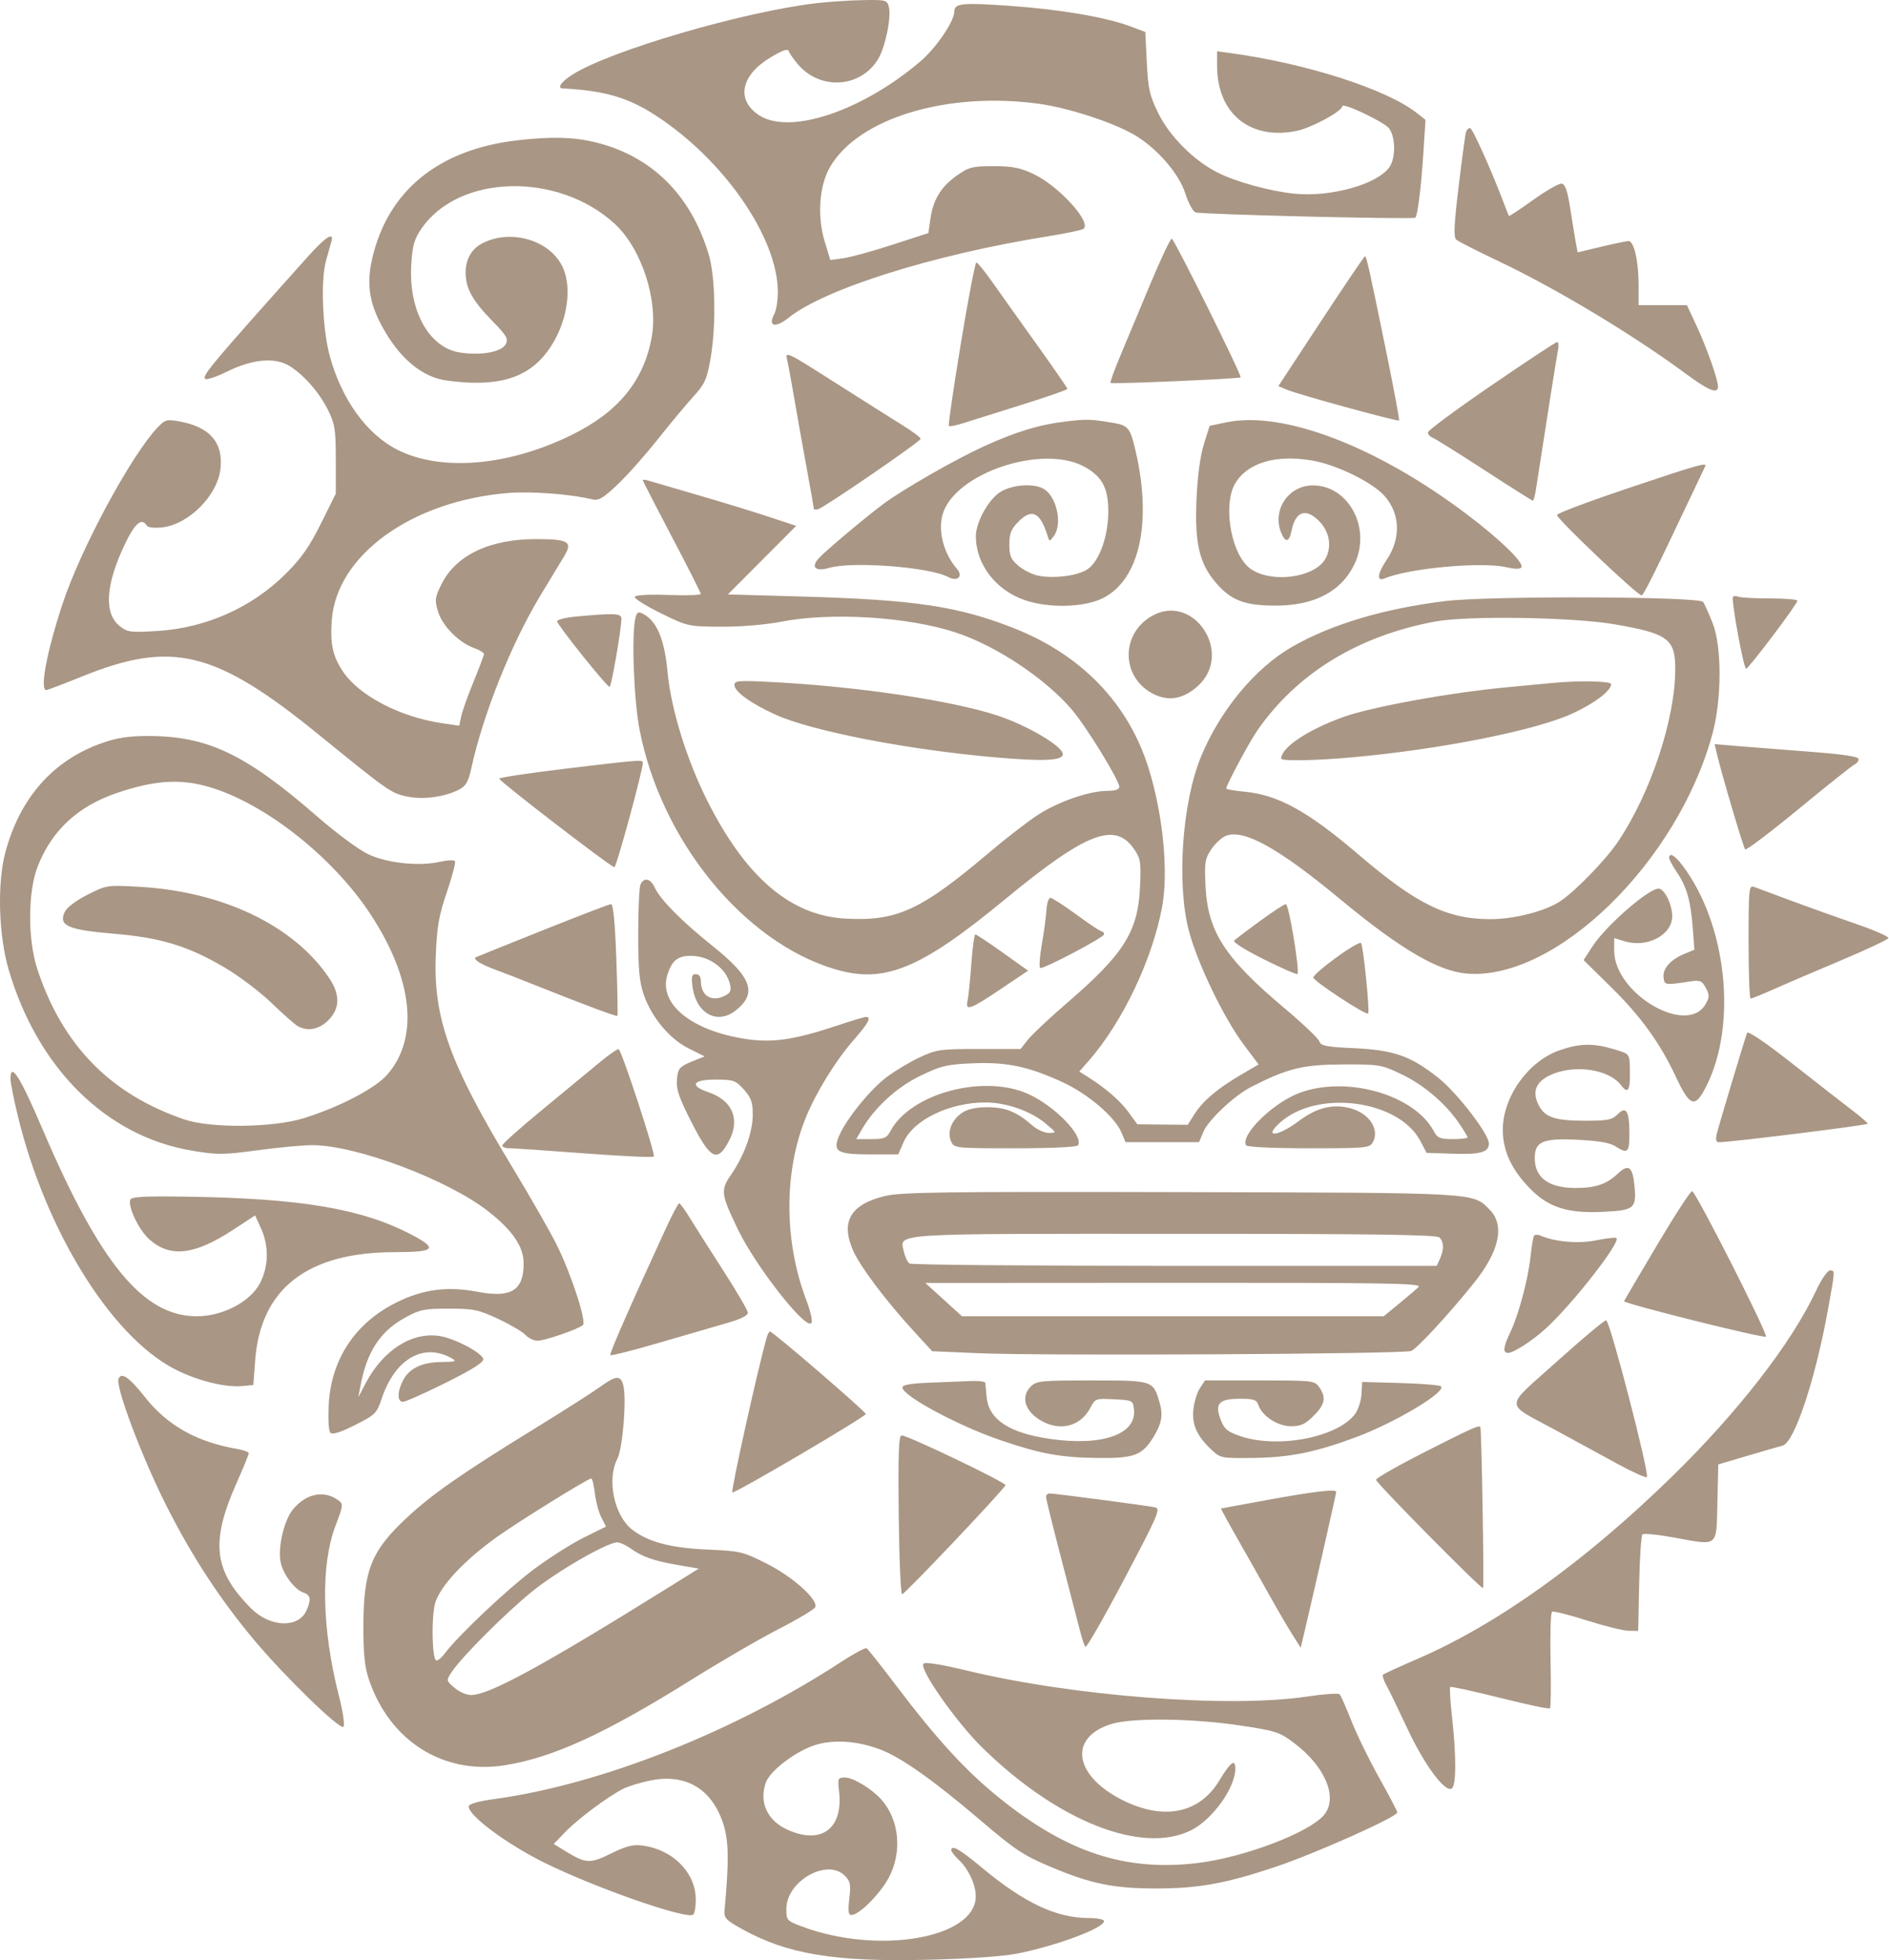 <?xml version="1.0" encoding="UTF-8"?> <svg xmlns="http://www.w3.org/2000/svg" width="1407" height="1460" viewBox="0 0 1407 1460" fill="none"> <path fill-rule="evenodd" clip-rule="evenodd" d="M608.464 2.331C554.312 8.554 454.848 37.596 426.588 55.437C418.206 60.727 414.665 65.623 419.052 65.855C450.468 67.518 467.931 72.622 488.74 86.212C539.241 119.192 579.009 176.63 579.373 217.105C579.43 223.526 578.227 231.119 576.695 233.976C571.799 243.128 577.426 244.622 587.225 236.777C614.307 215.101 695.382 189.622 780.633 176C794.184 173.834 806.127 171.299 807.171 170.368C812.939 165.228 788.482 138.48 770.005 129.718C759.903 124.928 754.131 123.784 740.052 123.784C724.332 123.784 721.652 124.46 712.858 130.642C701.002 138.976 695.059 148.63 693.023 162.871L691.487 173.611L664.662 182.316C649.908 187.103 633.471 191.62 628.136 192.35L618.437 193.679L614.273 179.925C608.512 160.901 610.175 138.13 618.343 124.194C639.619 87.885 705.632 67.976 773.823 77.3C795.331 80.24 828.16 90.858 844.312 100.101C861.246 109.789 878.158 129.126 882.924 144.253C885.063 151.035 888.43 157.301 890.408 158.175C893.925 159.729 1052.39 163.567 1054.17 162.141C1055.87 160.785 1058.5 139.729 1060.14 114.489L1061.77 89.27L1055.25 84.135C1032.85 66.51 973.608 47.409 917.326 39.669L906.518 38.181L906.532 49.13C906.573 84.556 931.141 104.603 965.804 97.493C976.941 95.209 999.787 82.822 999.798 79.059C999.807 76.087 1030.57 90.629 1034.47 95.45C1039.5 101.659 1039.74 117.561 1034.91 124.458C1025.86 137.379 990.959 147.076 963.756 144.228C945.291 142.294 920.509 135.424 906.635 128.394C889.174 119.545 871.202 101.525 862.775 84.412C856.291 71.245 855.178 66.34 854.188 46.54L853.051 23.796L841.675 19.548C823.571 12.786 789.533 6.996 752.531 4.384C716.631 1.847 710.863 2.425 710.829 8.556C710.786 15.915 697.196 35.833 685.36 45.885C641.539 83.1 587.712 100.886 565.076 85.632C548.182 74.246 551.807 56.178 573.637 42.947C582.572 37.532 586.797 36.028 587.464 38.026C587.992 39.61 591.007 43.974 594.165 47.728C610.683 67.359 640.695 65.628 653.885 44.283C659.332 35.471 664.028 13.005 662.06 5.169C660.774 0.049 659.832 -0.206 643.118 0.076C633.444 0.238 617.85 1.253 608.464 2.331ZM1091.98 98.187C1091.44 99.752 1088.97 117.925 1086.48 138.573C1082.98 167.615 1082.57 176.655 1084.68 178.5C1086.17 179.811 1100.2 186.951 1115.84 194.366C1159.18 214.912 1216.42 249.332 1256.31 278.836C1272.77 291.007 1279.65 293.705 1279.65 287.98C1279.65 282.793 1271.09 258.543 1263.61 242.566L1256.47 227.31H1238.49H1220.5L1220.49 211.952C1220.47 194.434 1217.02 179.52 1213 179.547C1211.49 179.556 1202.35 181.458 1192.67 183.774L1175.08 187.984L1173.76 180.912C1173.04 177.024 1171.19 165.656 1169.64 155.652C1167.63 142.598 1165.85 137.27 1163.33 136.785C1161.39 136.412 1151.84 141.827 1142.1 148.817C1132.35 155.809 1124.17 161.226 1123.92 160.858C1123.66 160.489 1122.11 156.605 1120.46 152.225C1111.51 128.332 1096.72 95.343 1094.97 95.343C1093.85 95.343 1092.51 96.624 1091.98 98.187ZM385.06 104.542C326.35 111.388 288.584 142.373 277.13 193.092C272.601 213.153 275.399 228.054 287.469 248.135C299.842 268.72 315.57 281.045 332.457 283.389C363.423 287.687 384.187 283.953 398.775 271.466C419.352 253.851 428.94 217.952 418.472 197.708C408.431 178.293 379.479 170.409 358.822 181.465C351.175 185.558 346.814 193.344 346.814 202.9C346.814 214.709 351.803 223.797 366.62 238.982C377.541 250.172 378.803 252.383 376.612 256.477C373.548 262.201 358.458 264.948 342.832 262.622C319.552 259.159 304.126 231.337 306.342 196.812C307.252 182.623 308.595 177.97 314.046 170.088C341.981 129.711 415.507 127.918 457.74 166.589C477.876 185.026 490.483 223.724 485.375 251.419C479.393 283.848 460.479 306.899 425.878 323.935C378.635 347.19 328.473 351.456 295.967 334.986C272.99 323.341 254.301 297.314 245.489 264.686C240.197 245.084 238.788 208.382 242.791 194.318C244.57 188.061 246.435 181.406 246.934 179.529C248.843 172.352 242.267 176.675 229.378 191.071C158.248 270.522 150.419 279.826 152.746 282.153C153.747 283.155 161.021 280.775 168.912 276.866C187.958 267.425 204.778 265.887 215.631 272.595C226.523 279.327 237.974 292.511 244.568 305.905C249.439 315.807 250.117 320.267 250.117 342.433V367.679L239.036 389.995C230.536 407.112 224.439 415.815 212.871 427.342C187.53 452.591 153.333 467.81 117.016 470.001C97.199 471.196 94.887 470.896 89.229 466.386C77.218 456.814 78.576 435.462 93.131 405.09C100.505 389.706 105.529 385.429 109.215 391.392C110.177 392.949 114.734 393.486 120.982 392.78C140.624 390.566 161.975 369.081 164.207 349.284C166.402 329.798 156.523 318.189 134.199 314.019C124.365 312.18 123.084 312.492 117.751 318.017C97.98 338.501 60.088 408.721 46.477 450.099C34.831 485.508 29.473 513.996 34.464 513.996C35.361 513.996 47.406 509.419 61.23 503.824C128.176 476.729 160.514 484.663 237.141 546.986C288.925 589.104 291.319 590.79 302.85 593.24C314.915 595.805 331.149 593.691 341.838 588.164C347.1 585.443 348.839 582.364 351.2 571.593C359.983 531.566 381.11 478.871 402.618 443.365C409.785 431.531 417.707 418.455 420.222 414.307C426.735 403.563 423.559 401.586 399.704 401.536C364.902 401.461 339.622 413.438 328.867 435.098C323.927 445.044 323.691 446.9 326.257 455.467C329.456 466.147 341.628 478.52 352.97 482.622C357.093 484.113 360.465 486.138 360.465 487.123C360.465 488.108 356.993 497.373 352.75 507.712C348.506 518.051 344.363 529.675 343.546 533.546L342.061 540.579L329.078 538.647C297.828 533.996 267.52 518.165 255.448 500.188C247.851 488.877 245.844 479.66 247.123 461.963C250.64 413.347 307.127 372.769 379.09 367.165C396.131 365.839 425.812 368.123 440.974 371.927C445.749 373.126 448.928 371.304 459.681 361.206C466.804 354.512 480.34 339.311 489.755 327.423C499.172 315.534 511.183 301.118 516.445 295.386C524.738 286.356 526.422 282.713 529.068 268.083C533.468 243.751 532.934 206.518 527.942 189.767C514.557 144.855 484.917 115.75 442.355 105.718C426.631 102.012 409.735 101.664 385.06 104.542ZM856.636 211.929C848.671 231.025 838.594 255.143 834.246 265.526C829.896 275.908 826.717 284.765 827.182 285.207C828.246 286.222 922.941 282.178 924.049 281.07C925.191 279.93 874.87 178.528 872.802 177.799C871.876 177.476 864.602 192.835 856.636 211.929ZM983.933 239.255L952.166 287.605L958.435 290.258C966.78 293.789 1041.1 314.183 1042.08 313.209C1042.49 312.79 1038.35 290.476 1032.86 263.621C1019.94 200.404 1017.83 190.905 1016.66 190.905C1016.13 190.905 1001.41 212.664 983.933 239.255ZM715.677 255.86C710.199 289.059 706.185 316.69 706.758 317.263C707.332 317.839 712.328 316.854 717.857 315.075C723.388 313.295 743.014 307.125 761.473 301.364C779.932 295.6 795.033 290.333 795.033 289.66C795.033 288.984 784.997 274.422 772.733 257.303C760.467 240.181 745.569 219.262 739.626 210.814C733.684 202.366 728.105 195.465 727.229 195.478C726.355 195.49 721.156 222.661 715.677 255.86ZM1110.76 287.154C1084.82 304.922 1063.57 320.629 1063.55 322.06C1063.53 323.491 1065.13 325.282 1067.1 326.039C1069.08 326.799 1086.45 337.659 1105.71 350.173C1124.96 362.69 1141.18 372.928 1141.73 372.928C1142.29 372.928 1143.33 369.09 1144.06 364.396C1152.32 310.722 1159.41 265.94 1160.44 260.87C1161.13 257.43 1160.86 254.668 1159.82 254.732C1158.78 254.798 1136.71 269.389 1110.76 287.154ZM586.374 268.461C587.114 271.482 589.373 283.68 591.396 295.569C593.418 307.457 597.575 330.817 600.631 347.484C603.689 364.148 606.189 378.3 606.189 378.935C606.189 379.57 607.557 379.757 609.227 379.352C613.62 378.289 685.626 328.883 685.733 326.861C685.781 325.928 679.626 321.32 672.055 316.622C664.483 311.926 643.237 298.499 624.844 286.786C584.82 261.3 584.597 261.196 586.374 268.461ZM794.6 313.848C774.11 316.265 756.959 321.45 732.464 332.633C711.728 342.103 673.097 364.214 658.519 374.962C645.557 384.516 614.503 410.598 609.77 415.904C603.764 422.634 607.404 425.899 617.643 422.962C635.075 417.963 692.402 422.373 706.24 429.779C713.257 433.535 717.661 429.315 712.681 423.608C703.125 412.657 698.645 396.039 701.928 383.72C710.217 352.633 776.712 330.203 808.172 347.884C821.214 355.215 825.769 364.198 825.484 382.03C825.198 399.92 818.929 417.397 810.559 423.633C803.806 428.666 786.005 431.185 773.614 428.86C769.2 428.031 762.488 424.744 758.695 421.554C752.909 416.685 751.803 414.118 751.803 405.542C751.803 397.233 753.073 394.061 758.622 388.512C768.656 378.478 774.758 381.458 780.282 399.094C781.688 403.588 781.748 403.588 784.956 399.229C791.647 390.136 786.912 369.222 776.956 363.896C769.188 359.736 753.105 361.133 744.746 366.692C736.02 372.492 727.003 388.846 726.883 399.094C726.635 419.965 741.617 439.645 763.384 447.035C781.67 453.242 807.878 452.482 821.817 445.34C848.71 431.558 858.074 389.531 846.023 336.681C841.98 318.943 840.451 316.927 829.648 315.068C812.939 312.194 809.603 312.078 794.6 313.848ZM913.422 314.585L900.983 317.184L896.694 330.836C893.955 339.55 891.968 354.469 891.199 372.089C889.786 404.537 893.295 419.626 905.595 433.995C916.866 447.164 926.836 451.026 949.741 451.094C979.201 451.18 999.491 440.414 1009.14 419.572C1021.39 393.101 1004.4 361.552 977.888 361.552C959.911 361.552 947.611 379.463 954.057 396.25C957.233 404.516 960.223 404.168 961.991 395.329C964.88 380.885 972.525 378.125 982.372 387.973C990.119 395.718 992.169 406.719 987.539 415.677C979.485 431.249 943.072 435.069 929.214 421.795C916.14 409.267 911.087 374.701 920.158 359.825C929.485 344.528 950.61 338.355 977.555 343.058C995.81 346.244 1022.39 359.304 1031.32 369.481C1043.04 382.828 1043.58 401.181 1032.73 417.169C1025.99 427.108 1025.24 433.358 1031.09 430.896C1049.33 423.219 1103.69 418.216 1122.11 422.521C1128.48 424.009 1132.27 424.013 1133.18 422.534C1135.24 419.206 1117.61 402.029 1093.05 383.44C1025.85 332.569 955.813 305.723 913.422 314.585ZM1212.68 363.65C1183.97 373.288 1160.14 382.239 1159.7 383.54C1158.93 385.859 1219.51 443.462 1222.72 443.462C1224.16 443.462 1232.32 427.064 1261.18 366.103C1265.63 356.717 1269.64 348.269 1270.1 347.331C1271.64 344.187 1265.12 346.037 1212.68 363.65ZM478.777 357.691C478.777 358.237 488.503 377.17 500.391 399.761C512.279 422.352 522.006 441.549 522.006 442.423C522.006 443.296 511.092 443.633 497.754 443.169C482.827 442.65 473.227 443.198 472.786 444.6C472.395 445.851 481.141 451.328 492.225 456.771C512.154 466.557 512.657 466.67 537.102 466.811C551.723 466.896 570.074 465.355 582.022 463.044C619.272 455.833 676.323 459.389 711.987 471.148C742.027 481.05 778.417 505.225 798.273 528.467C809.078 541.113 833.711 581.19 833.711 586.121C833.711 588.044 830.608 589.081 824.849 589.081C811.528 589.081 788.403 597.04 773.254 606.837C765.837 611.636 749.528 624.232 737.014 634.828C685.722 678.261 667.905 686.429 629.335 684.197C588.613 681.84 555.44 653.392 526.679 596.162C511.458 565.871 499.793 528.065 497.222 500.691C494.91 476.07 489.35 462.773 479.059 457.267C475.493 455.358 474.488 455.842 473.371 460.013C470.258 471.628 472.04 521.118 476.376 543.491C492.423 626.278 553.998 701.747 621.963 721.931C658.71 732.843 685.558 721.847 748.063 670.279C808.925 620.066 830.467 611.643 844.728 632.487C849.565 639.556 849.972 642.168 849.126 660.753C847.627 693.779 837.165 710.497 795.586 746.331C782.141 757.917 768.674 770.533 765.655 774.369L760.169 781.343H729.251C700.217 781.343 697.514 781.728 684.864 787.653C677.454 791.122 666.357 797.778 660.207 802.442C648.074 811.643 630.24 833.675 625.103 845.818C620.032 857.797 623.388 859.841 648.121 859.841H669.019L673.128 850.526C680.364 834.13 707.216 821.161 733.929 821.161C749.606 821.161 767.91 827.604 779.106 837.063C787.065 843.789 787.067 843.791 781.167 843.852C777.921 843.886 772.289 841.295 768.654 838.091C757.428 828.207 749.055 824.81 735.72 824.728C727.276 824.676 720.979 826.005 716.847 828.712C708.861 833.946 705.22 843.151 708.39 850.107C710.733 855.249 711.111 855.29 756.172 855.29C783.079 855.29 802.145 854.389 802.955 853.081C807.232 846.162 785.825 823.984 766.192 814.997C732.876 799.743 678.298 814.321 663.218 842.501C660.442 847.686 658.574 848.464 648.904 848.464H637.785L641.894 841.311C651.17 825.167 667.909 809.818 685.522 801.302C701.027 793.805 705.214 792.808 724.621 791.996C749.931 790.94 766.067 794.349 791.606 806.148C810.318 814.794 830.387 831.916 835.206 843.345L838.323 850.74H865.71H893.099L896.305 843.069C899.989 834.25 919.389 815.987 931.796 809.657C959.04 795.757 970.204 792.999 999.803 792.856C1027.15 792.724 1028.83 792.997 1043.44 799.921C1060.13 807.825 1076.33 821.518 1086.51 836.307C1090.13 841.568 1093.09 846.455 1093.09 847.167C1093.09 847.882 1088.14 848.464 1082.1 848.464C1072.56 848.464 1070.68 847.672 1067.91 842.501C1053.31 815.208 1002.62 800.888 967.615 814.164C947.893 821.643 923.576 845.641 928.174 853.081C928.982 854.389 948.005 855.29 974.83 855.29C1018.07 855.29 1020.23 855.081 1022.6 850.653C1027.7 841.122 1019.87 829.279 1006.01 825.545C992.809 821.989 980.82 824.931 967.394 835.022C951.513 846.953 940.415 847.659 953.729 835.889C981.592 811.259 1041.88 819.338 1057.93 849.854L1062.58 858.703L1082.61 859.363C1102.61 860.023 1109.01 858.187 1109.01 851.788C1109.01 844.721 1085.39 814.032 1071.34 802.858C1050.82 786.528 1038.17 782.08 1008.4 780.731C987.946 779.805 983.799 778.995 982.759 775.721C982.079 773.573 970.304 762.381 956.594 750.85C912.061 713.387 899.493 693.854 897.895 659.615C897.081 642.177 897.525 639.495 902.396 632.341C905.365 627.977 910.325 623.518 913.417 622.432C927.039 617.64 952.528 631.902 998.665 670.134C1042.93 706.814 1071.22 723.405 1092.49 725.168C1158.77 730.666 1249.54 642.145 1275.46 546.724C1282.52 520.722 1282.58 481.321 1275.57 463.94C1272.8 457.057 1269.66 450.063 1268.59 448.395C1265.89 444.202 1108.91 443.683 1076.02 447.758C1030.41 453.41 991.3 465.137 962.261 481.867C934.722 497.735 908.439 529.557 894.382 564.053C880.376 598.428 876.304 658.812 885.636 693.744C892.098 717.928 911.67 758.454 926.327 777.998L937.468 792.858L924.447 800.462C907.069 810.615 895.923 820.034 889.752 829.782L884.663 837.823L865.894 837.634L847.126 837.445L840.71 828.587C834.501 820.016 823.471 810.435 810.27 802.148L803.892 798.146L810.702 790.39C835.896 761.694 858.097 715.296 865.533 675.801C870.465 649.597 866.297 606.676 855.458 572.016C840.432 523.985 805.571 487.785 755.216 467.926C713.693 451.549 681.458 446.727 597.48 444.334L542.126 442.755L567.59 417.217L593.054 391.679L571.751 384.655C560.034 380.792 536.112 373.479 518.593 368.407C501.074 363.333 484.947 358.624 482.758 357.939C480.569 357.254 478.777 357.142 478.777 357.691ZM1290.81 444.443C1289.2 446.054 1298.68 498.069 1300.59 498.069C1302.45 498.069 1338.72 449.977 1338.78 447.444C1338.79 446.507 1329.68 445.738 1318.52 445.738C1307.36 445.738 1296.81 445.194 1295.08 444.53C1293.35 443.865 1291.43 443.826 1290.81 444.443ZM857.012 459.378C834.214 473.278 835.563 505.373 859.437 517.075C870.522 522.508 881.232 520.633 891.723 511.421C919.747 486.816 888.601 440.115 857.012 459.378ZM429.252 459.214C421.409 459.936 414.988 461.551 414.984 462.802C414.975 465.355 451.813 511.378 454.034 511.587C455.362 511.712 462.85 468.472 462.85 460.67C462.85 456.846 457.485 456.611 429.252 459.214ZM1202.3 464.968C1242.21 471.788 1247.8 475.858 1247.8 498.124C1247.8 535.78 1229.3 591.375 1204.75 627.486C1195.66 640.853 1173.29 663.854 1162.15 671.276C1150.98 678.721 1127.94 684.643 1110.15 684.643C1077.93 684.643 1055.18 673.533 1012.32 636.878C974.008 604.116 951.877 591.943 926.429 589.636C919.232 588.983 913.344 587.943 913.344 587.324C913.344 584.858 930.226 553.254 936.126 544.674C965.69 501.68 1011.31 473.649 1069.2 462.903C1093.09 458.466 1171.34 459.681 1202.3 464.968ZM547.033 510.147C547.033 515.152 559.213 523.96 577.767 532.372C604.635 544.556 676.73 558.538 741.565 564.137C777.452 567.236 791.62 566.569 791.62 561.778C791.62 555.873 765.098 540.231 742.58 532.854C708.843 521.801 639.922 511.503 577.18 508.144C550.464 506.713 547.033 506.941 547.033 510.147ZM1156.79 508.665C1152.41 509.086 1137.06 510.536 1122.66 511.887C1079.79 515.908 1020.87 526.649 1000.09 534.235C973.524 543.93 954.298 556.865 954.298 565.04C954.298 567.04 980.167 566.558 1007.77 564.046C1073.76 558.037 1144 544.021 1171.28 531.416C1187.86 523.755 1200.02 514.504 1200.02 509.548C1200.02 507.291 1176.13 506.804 1156.79 508.665ZM75.819 553.527C39.445 566.369 14.795 594.335 3.947 635.065C-2.162 658.002 -1.061 696.652 6.429 722.186C28.005 795.725 79.111 846.294 142.697 857.024C161.906 860.266 166.036 860.241 192.099 856.737C207.741 854.632 226.029 852.935 232.741 852.962C265.702 853.103 333.697 878.728 363.803 902.359C381.861 916.532 390.043 928.614 390.043 941.105C390.043 961.182 380.78 966.92 355.942 962.233C333.135 957.931 315.329 960.231 295.478 970.042C264.685 985.259 246.736 1012.21 244.881 1046.01C244.272 1057.12 244.786 1065.88 246.126 1067.22C247.657 1068.76 253.698 1066.85 264.414 1061.45C279.44 1053.88 280.643 1052.71 284.165 1042.11C294.206 1011.87 315.689 999.63 336.976 1012.01C340.284 1013.93 338.678 1014.44 329.067 1014.49C314.535 1014.57 304.856 1019.15 300.21 1028.14C295.801 1036.66 295.774 1044.14 300.149 1044.14C302.012 1044.14 316.374 1037.75 332.061 1029.93C351.701 1020.15 360.381 1014.66 359.928 1012.3C359.027 1007.6 338.614 996.838 327.313 995.107C306.615 991.937 285.185 1005.76 272.166 1030.67L266.912 1040.73L268.378 1032.76C273.11 1007.07 282.982 991.812 301.489 981.569C312.628 975.403 315.805 974.743 334.3 974.743C352.813 974.743 356.351 975.48 371.19 982.436C380.219 986.668 389.335 992.044 391.451 994.381C393.567 996.72 397.608 998.633 400.432 998.633C405.778 998.633 430.635 990.071 434.153 987.018C437.065 984.49 425.309 948.479 414.565 927.012C409.539 916.973 394.714 891.069 381.62 869.447C334.992 792.449 322.785 758.745 324.587 711.947C325.422 690.243 326.824 682.161 332.81 664.548C336.778 652.871 339.513 642.482 338.882 641.465C338.254 640.448 333.383 640.623 328.057 641.854C312.296 645.497 288.254 642.96 274.007 636.148C267.124 632.858 250.231 620.344 236.465 608.341C182.964 561.691 154.582 548.174 110.191 548.208C95.775 548.219 87.024 549.573 75.819 553.527ZM1278.64 560.867C1281.89 574.99 1298.51 631.256 1299.85 632.701C1300.63 633.54 1318.68 619.891 1339.95 602.369C1361.22 584.844 1379.91 569.971 1381.47 569.313C1383.04 568.656 1384.32 566.892 1384.32 565.398C1384.32 563.514 1372.94 561.816 1347.34 559.875C1327.01 558.335 1302.89 556.444 1293.75 555.673L1277.12 554.269L1278.64 560.867ZM420.19 572.685C393.599 575.887 371.841 579.174 371.841 579.991C371.841 581.878 455.176 645.966 457.619 645.956C459.155 645.952 479 573.061 478.833 568.035C478.758 565.746 476.019 565.962 420.19 572.685ZM150.705 584.824C192.938 594.988 246.984 636.569 276.27 681.435C307.575 729.389 312.144 772.788 288.766 800.101C279.843 810.526 253.282 824.458 226.227 832.899C203.504 839.991 156.996 840.503 137.493 833.877C82.321 815.131 46.68 778.806 27.907 722.186C20.544 699.979 20.629 664.459 28.087 645.322C38.494 618.621 58.04 600.492 87.031 590.651C113.014 581.832 131.309 580.157 150.705 584.824ZM1243.25 639.037C1243.25 640.232 1245.8 644.96 1248.91 649.545C1256.3 660.443 1259.27 670.75 1260.8 690.891L1262.05 707.378L1254.31 710.613C1244.06 714.898 1238.16 721.728 1239.09 728.256C1239.88 733.837 1240.08 733.865 1259.26 730.975C1266.25 729.924 1267.73 730.559 1270.55 735.824C1273.36 741.086 1273.35 742.663 1270.46 747.819C1256.84 772.08 1202.3 740.199 1202.3 707.979V698.72L1210 701.085C1226.91 706.277 1245.53 696.463 1245.53 682.359C1245.53 673.679 1239.7 661.89 1235.4 661.89C1227.76 661.89 1195.99 689.658 1186.08 705.007L1179.53 715.13L1200.41 735.694C1222.17 757.125 1236.52 776.99 1248.08 801.709C1258.73 824.46 1262.42 825.723 1270.73 809.445C1294.31 763.227 1286.18 688.002 1252.89 644.257C1247.35 636.983 1243.25 634.762 1243.25 639.037ZM477 659.046C476.101 661.235 475.364 677.874 475.364 696.02C475.364 722.17 476.231 731.498 479.543 741.002C485.454 757.962 498.785 773.88 513.012 780.97L524.85 786.87L518.309 789.468C505.936 794.385 504.944 795.429 504.193 804.326C503.595 811.42 505.836 817.868 515.374 836.519C529.425 863.988 534.52 866.291 543.302 849.147C551.377 833.386 545.29 819.504 527.694 813.545C513.264 808.66 515.854 804.089 533.027 804.128C546.426 804.155 547.937 804.69 554.073 811.557C559.483 817.613 560.685 821.001 560.685 830.214C560.685 843.19 554.425 860.578 544.628 874.819C536.549 886.562 536.861 889.144 549.557 915.585C562.66 942.871 599.621 990.185 604.23 985.575C605.459 984.347 603.893 977.159 600.344 967.753C583.94 924.256 583.837 872.912 600.08 832.701C607.666 813.921 622.411 790.003 635.919 774.565C646.895 762.021 649.318 757.453 644.998 757.453C643.817 757.453 633.835 760.463 622.814 764.14C591.628 774.549 575.023 776.931 555.158 773.844C514.555 767.53 490.298 747.523 497.117 725.972C500.428 715.514 504.871 711.947 514.591 711.947C528.058 711.947 540.704 721.027 543.643 732.807C544.82 737.521 544.13 739.425 540.558 741.339C530.16 746.902 522.006 742.049 522.006 730.299C522.006 727.469 520.529 725.598 518.293 725.598C515.251 725.598 514.809 727.309 515.851 735.07C518.511 754.902 534.16 763.518 547.893 752.713C564.273 739.83 560.068 728.022 530.775 704.636C507.906 686.382 491.622 669.881 487.461 660.748C484.453 654.147 479.352 653.317 477 659.046ZM65.087 666.482C56.295 670.948 49.69 676.004 48.104 679.483C43.554 689.474 50.755 692.632 84.562 695.46C119.863 698.413 140.18 704.623 167.663 720.854C178.245 727.105 193.926 739.005 202.505 747.293C211.088 755.585 219.868 763.311 222.018 764.46C229.389 768.406 237.796 766.711 244.604 759.903C253.191 751.316 253.436 740.877 245.341 728.761C219.08 689.465 166.106 663.997 103.365 660.505C79.791 659.192 79.286 659.271 65.087 666.482ZM1302.41 701.464C1302.41 724.75 1303.09 743.801 1303.93 743.801C1304.77 743.801 1312.19 740.793 1320.43 737.116C1328.66 733.441 1351.25 723.76 1370.63 715.605C1390.01 707.451 1406.17 699.86 1406.54 698.736C1406.91 697.612 1396.18 692.9 1382.69 688.263C1369.19 683.628 1347.4 675.831 1334.26 670.937C1321.12 666.045 1308.58 661.385 1306.39 660.584C1302.69 659.23 1302.41 662.107 1302.41 701.464ZM779.472 677.599C779.183 682.484 777.595 694.259 775.941 703.765C774.289 713.271 773.832 721.048 774.924 721.048C779.02 721.048 822.335 698.161 822.335 695.999C822.335 694.759 821.546 693.744 820.583 693.744C819.619 693.744 811.173 688.133 801.813 681.276C792.453 674.42 783.713 668.789 782.396 668.762C781.076 668.737 779.759 672.714 779.472 677.599ZM404.832 692.716C378.553 703.226 356.028 712.286 354.777 712.85C351.635 714.265 357.359 718.004 369.566 722.504C375.197 724.579 387.483 729.348 396.869 733.098C434.38 748.09 459.151 757.359 459.844 756.665C460.247 756.263 459.901 737.334 459.078 714.6C458.079 686.978 456.757 673.324 455.096 673.437C453.729 673.531 431.111 682.206 404.832 692.716ZM938.372 686.097C928.986 692.962 920.4 699.474 919.287 700.57C918.124 701.717 927.494 707.646 941.377 714.552C954.639 721.148 965.897 726.074 966.398 725.503C968.279 723.344 959.966 673.274 957.752 673.442C956.478 673.538 947.757 679.233 938.372 686.097ZM723.454 718.204C722.58 730.406 721.324 742.69 720.662 745.507C718.824 753.312 722.747 751.924 745.214 736.816L765.753 723.005L746.841 709.512C736.439 702.092 727.279 696.02 726.485 696.02C725.691 696.02 724.328 706.001 723.454 718.204ZM995.252 713.235C985.867 720.072 978.188 726.747 978.188 728.072C978.188 730.679 1017.47 756.467 1019.05 754.893C1020.41 753.528 1015.42 704.306 1013.73 702.393C1012.95 701.519 1004.64 706.397 995.252 713.235ZM1301.28 769.371C1298.7 776.715 1280.04 838.935 1278.75 844.482C1277.75 848.776 1278.2 850.755 1280.18 850.794C1287.83 850.937 1391.14 838.098 1391.14 837.004C1391.14 836.312 1385.8 831.698 1379.28 826.747C1372.75 821.798 1352.76 806.217 1334.85 792.123C1314.75 776.31 1301.9 767.6 1301.28 769.371ZM1161.74 782.265C1138.32 790.351 1119.3 816.981 1119.35 841.609C1119.38 857.399 1125.95 871.433 1140 885.677C1153.67 899.547 1168.13 904.002 1194.88 902.598C1217.1 901.431 1218.84 900.02 1217.51 884.166C1216.24 869.097 1213.07 866.496 1205.16 874.045C1196.76 882.057 1188.56 884.869 1173.6 884.869C1153.58 884.869 1143.14 877.242 1143.14 862.619C1143.14 850.298 1149.14 847.706 1174.8 848.942C1190.56 849.702 1199.22 851.181 1203.22 853.8C1212.32 859.763 1213.68 858.546 1213.64 844.482C1213.59 827.334 1211.29 823.543 1204.84 829.993C1200.66 834.173 1197.39 834.808 1180.11 834.778C1157.81 834.742 1150.32 832.091 1145.78 822.633C1141.06 812.792 1144.12 805.598 1155.17 800.585C1172.64 792.656 1198.25 796.367 1207.26 808.132C1212.92 815.529 1214.45 812.426 1213.94 794.515C1213.68 785 1213.59 784.909 1201.88 781.432C1186.62 776.899 1176.68 777.107 1161.74 782.265ZM446.739 791.241C439.757 797.061 420.561 812.906 404.079 826.455C387.599 840.002 374.116 852.034 374.116 853.19C374.116 854.344 376.419 855.274 379.236 855.256C382.052 855.238 407.132 856.946 434.972 859.056C462.811 861.163 486.223 862.255 486.995 861.481C488.465 860.011 463.276 783.004 460.839 781.516C460.067 781.047 453.724 785.423 446.739 791.241ZM7.808 803.527C7.81 806.344 10.295 818.885 13.328 831.399C33.923 916.35 82.399 994.781 129.582 1019.49C146.398 1028.3 167.556 1033.63 180.732 1032.38L188.686 1031.63L190.049 1013.34C194.037 959.758 229.044 932.65 294.242 932.65C324.184 932.65 326.528 930.138 306.429 919.594C269.588 900.266 223.883 892.559 138.79 891.328C107.196 890.873 97.775 891.399 97.022 893.661C95.201 899.121 103.633 916.486 111.428 923.33C126.841 936.864 144.81 934.825 173.144 916.327L190.028 905.305L194.426 914.996C200.367 928.081 200.137 942.932 193.805 955.48C186.74 969.48 166.018 980.431 146.594 980.431C106.707 980.431 74.561 941.396 31.525 840.703C14.87 801.732 7.801 790.651 7.808 803.527ZM659.184 890.853C633.244 897.076 625.781 910.213 635.731 932.136C641.043 943.844 659.962 968.955 679.781 990.604L694.299 1006.46L728.885 1007.94C777.143 1010.01 1045.41 1008.59 1051.15 1006.25C1055.59 1004.42 1080.16 977.773 1098.02 955.403C1116.99 931.624 1121 912.432 1109.4 900.835C1096.75 888.184 1101.96 888.475 879.216 887.95C703.489 887.535 671.238 887.961 659.184 890.853ZM1234.15 927.562C1221.01 949.712 1209.98 968.429 1209.64 969.157C1208.86 970.834 1313.81 997.088 1315.31 995.591C1317.03 993.867 1262.88 887.144 1260.32 887.224C1259.06 887.262 1247.29 905.415 1234.15 927.562ZM495.945 915.016C468.206 975.334 453.71 1008.45 454.639 1009.38C455.221 1009.96 471.384 1005.86 490.558 1000.26C509.731 994.661 532.586 988.026 541.345 985.516C551.939 982.479 557.188 979.851 557.022 977.669C556.883 975.865 548.692 961.86 538.82 946.547C528.945 931.232 517.797 913.669 514.043 907.515C510.288 901.36 506.623 896.307 505.897 896.286C505.172 896.263 500.692 904.691 495.945 915.016ZM1072.15 921.729C1075.52 925.091 1075.64 930.777 1072.5 937.662L1070.12 942.889H875.125C767.88 942.889 678.933 942.108 677.465 941.157C675.997 940.204 674.084 936.183 673.215 932.222C670.177 918.393 660.951 918.998 874.645 918.998C1023.11 918.998 1070.07 919.647 1072.15 921.729ZM1142.53 920.55C1141.94 921.574 1140.78 928.723 1139.94 936.436C1138.1 953.353 1130.96 979.89 1124.85 992.531C1119.7 1003.2 1119.21 1007.74 1123.23 1007.72C1127.41 1007.7 1141.36 998.67 1151.49 989.423C1171.1 971.53 1207.17 925.39 1204.02 922.238C1203.34 921.556 1196.61 922.27 1189.08 923.826C1175.86 926.557 1158.41 925.087 1147.35 920.309C1145.29 919.417 1143.12 919.526 1142.53 920.55ZM1352.54 961.66C1334.44 1000.38 1294.44 1051.94 1245.21 1099.98C1180.25 1163.38 1115.46 1209.79 1055.95 1235.55C1042.41 1241.41 1030.79 1246.74 1030.13 1247.4C1029.48 1248.06 1030.55 1251.49 1032.51 1255.02C1034.48 1258.54 1041.59 1273.2 1048.31 1287.6C1060.82 1314.38 1076.29 1335.31 1081.29 1332.22C1084.68 1330.13 1084.79 1308.27 1081.56 1279.31C1080.23 1267.35 1079.59 1257.11 1080.14 1256.55C1080.7 1256 1097.37 1259.63 1117.2 1264.61C1137.03 1269.6 1153.8 1273.15 1154.46 1272.48C1155.12 1271.82 1155.31 1255.61 1154.9 1236.46C1154.48 1217.31 1154.99 1201.12 1156.04 1200.48C1157.08 1199.85 1168.68 1202.75 1181.82 1206.94C1194.96 1211.13 1208.97 1214.6 1212.95 1214.67L1220.18 1214.79L1220.91 1179.7C1221.31 1160.41 1222.41 1143.85 1223.35 1142.92C1224.28 1141.98 1235.03 1143.05 1247.24 1145.28C1280.26 1151.34 1278.4 1152.86 1279.17 1119.2L1279.82 1090.78L1301.92 1084.24C1314.08 1080.64 1325.69 1077.28 1327.73 1076.78C1336.49 1074.61 1352.16 1027.53 1361.64 974.914C1366.97 945.278 1366.93 946.302 1362.91 946.302C1361.16 946.302 1356.49 953.214 1352.54 961.66ZM1056.6 958.634C1054.77 960.413 1048.17 966.044 1041.94 971.148L1030.6 980.431L873.569 980.426L716.537 980.422L702.886 968.017L689.235 955.612L874.583 955.508C1034.77 955.417 1059.48 955.842 1056.6 958.634ZM1159.71 1014.07C1119.61 1050.22 1119.58 1043.92 1159.91 1065.91C1173.84 1073.5 1194.24 1084.63 1205.25 1090.63C1216.27 1096.64 1225.89 1100.94 1226.64 1100.18C1228.8 1098.03 1199.31 984.331 1196.37 983.464C1195.25 983.132 1178.75 996.904 1159.71 1014.07ZM571.214 995.789C564.76 1018.06 544.264 1110.39 545.502 1111.62C546.767 1112.89 644.868 1055.23 644.868 1053.22C644.868 1051.4 575.672 991.807 573.553 991.807C572.9 991.807 571.849 993.6 571.214 995.789ZM88.264 1027.07C86.025 1032.9 105.033 1083.62 122.866 1119.39C141.928 1157.63 163.52 1190.84 189.332 1221.61C212.464 1249.19 253.252 1288.79 255.83 1286.17C256.927 1285.06 255.373 1274.69 252.29 1262.57C239.623 1212.78 238.745 1165.66 249.937 1136.33C255.707 1121.21 255.803 1120.3 251.921 1117.46C241.405 1109.77 228.22 1112.36 218.387 1124.04C211.725 1131.96 206.867 1152.15 208.951 1163.26C210.664 1172.4 219.558 1184.23 226.327 1186.38C231.394 1187.99 231.906 1191.62 228.206 1199.74C222.211 1212.9 201.165 1212.12 187.271 1198.24C159.074 1170.04 156.573 1148.82 176.231 1104.55C181.205 1093.34 185.273 1083.41 185.273 1082.46C185.273 1081.52 181.435 1080.09 176.741 1079.28C146.505 1074.05 124.741 1061.83 108.002 1040.68C96.15 1025.71 90.328 1021.69 88.264 1027.07ZM446.696 1033.19C441.19 1037.18 419.28 1051.15 398.006 1064.24C344.705 1097.04 322.248 1112.65 303.744 1129.79C276.559 1154.95 270.753 1169.28 270.667 1211.37C270.623 1232.13 271.627 1241.68 274.848 1251.19C290.288 1296.78 330.177 1321.99 375.657 1314.89C411.689 1309.27 450.773 1291.34 516.097 1250.48C537.25 1237.24 566.15 1220.47 580.322 1213.21C594.492 1205.94 606.605 1198.68 607.238 1197.06C609.427 1191.49 590.64 1174.6 571.412 1164.85C553.402 1155.71 551.629 1155.29 526.804 1154.2C499.443 1153.01 482.488 1148.48 470.716 1139.22C457.451 1128.78 451.874 1102 459.783 1086.7C463.838 1078.86 466.825 1042.12 464.242 1031.83C462.309 1024.13 458.834 1024.4 446.696 1033.19ZM692.079 1029.91C678.243 1030.43 672.171 1031.52 672.171 1033.47C672.171 1039.63 713.436 1061.85 744.866 1072.61C774.867 1082.89 790.009 1085.66 817.864 1085.97C844.653 1086.26 850.703 1084.02 858.893 1070.75C865.412 1060.19 866.495 1053.94 863.526 1044.03C858.809 1028.29 858.57 1028.21 813.073 1028.21C775.313 1028.21 771.941 1028.55 767.73 1032.76C759.746 1040.75 763.721 1052.15 776.856 1058.94C790.864 1066.19 805.273 1061.89 812.258 1048.38C815.703 1041.72 816.224 1041.54 829.878 1042.26C843.797 1042.99 843.957 1043.08 844.642 1050.13C846.428 1068.48 820.749 1077.36 782.041 1071.76C751.608 1067.36 736.375 1057.26 734.86 1040.46C734.423 1035.6 733.959 1030.86 733.831 1029.92C733.706 1028.98 728.739 1028.42 722.794 1028.68C716.849 1028.94 703.029 1029.49 692.079 1029.91ZM893.775 1033.93C891.711 1037.08 889.527 1044.08 888.917 1049.48C887.63 1060.91 891.272 1069.29 901.92 1079.41C909.033 1086.16 909.344 1086.23 933.407 1085.94C960.728 1085.6 979.865 1081.73 1010.18 1070.41C1039.49 1059.45 1077.56 1036.66 1073.28 1032.63C1072.29 1031.69 1058.67 1030.57 1043.03 1030.14L1014.59 1029.35L1014.09 1038.38C1013.82 1043.35 1011.68 1050 1009.33 1053.17C996.356 1070.68 951.693 1079.26 923.646 1069.64C914.072 1066.35 911.84 1064.45 909.126 1057.25C904.651 1045.37 907.972 1041.86 923.708 1041.86C933.701 1041.86 936.035 1042.63 937.202 1046.31C939.821 1054.57 951.618 1062.34 961.527 1062.34C968.903 1062.34 972.181 1060.84 978.416 1054.61C986.936 1046.08 987.956 1040.9 982.609 1033.27C979.173 1028.36 977.849 1028.21 938.294 1028.21H897.522L893.775 1033.93ZM1061.9 1081.19C1041.63 1091.47 1024.99 1100.95 1024.93 1102.24C1024.84 1104.42 1102.37 1182.93 1104.61 1182.93C1105.53 1182.94 1103.54 1064.18 1102.61 1062.91C1101.51 1061.41 1096.22 1063.79 1061.9 1081.19ZM669.399 1128.32C669.754 1160.86 670.896 1187.48 671.941 1187.48C673.936 1187.48 747.924 1109.35 748.88 1106.24C749.476 1104.29 676.23 1069.17 671.57 1069.17C669.393 1069.17 668.903 1082.52 669.399 1128.32ZM443.072 1112.28C443.804 1118.47 445.979 1126.58 447.904 1130.3L451.406 1137.07L434.944 1145.2C425.891 1149.68 409.269 1160.21 398.006 1168.6C378.15 1183.4 341.283 1218.19 331.219 1231.63C328.498 1235.26 325.549 1237.51 324.667 1236.63C321.734 1233.69 321.288 1204.61 324.021 1194.46C327.433 1181.79 345.858 1162.01 370.551 1144.52C387.356 1132.62 437.231 1101.68 440.35 1101.22C441.115 1101.11 442.339 1106.09 443.072 1112.28ZM945.197 1117.02C925.801 1120.53 909.724 1123.49 909.469 1123.59C909.217 1123.69 914.7 1133.76 921.653 1145.96C928.609 1158.16 939.393 1177.25 945.618 1188.39C951.845 1199.52 959.618 1212.83 962.889 1217.97L968.837 1227.3L972.848 1210.24C980.147 1179.18 995.252 1112.47 995.252 1111.29C995.252 1108.98 979.824 1110.75 945.197 1117.02ZM779.106 1114.95C779.106 1116.36 784.362 1137.6 790.785 1162.16C797.21 1186.73 803.494 1210.92 804.75 1215.92C806.008 1220.93 807.683 1225.76 808.472 1226.66C809.262 1227.56 822.315 1204.77 837.479 1176.02C862.973 1127.67 864.682 1123.65 860.186 1122.71C853.945 1121.41 785.572 1112.4 781.891 1112.4C780.36 1112.4 779.106 1113.55 779.106 1114.95ZM469.596 1153.3C478.529 1159.66 486.719 1162.54 504.741 1165.66L520.466 1168.38L499.053 1181.72C404.215 1240.78 364.451 1262.48 350.923 1262.54C347.551 1262.56 341.97 1260.14 338.523 1257.17C332.286 1251.81 332.275 1251.75 336.395 1245.46C343.733 1234.26 376.97 1201.03 396.869 1185C415.33 1170.12 452.393 1148.8 459.792 1148.8C461.712 1148.8 466.124 1150.83 469.596 1153.3ZM626.666 1237.78C547.247 1289.68 448.111 1328.97 368.997 1339.92C355.769 1341.75 349.089 1343.65 349.089 1345.59C349.089 1352.43 376.951 1373.18 404.832 1387.1C442.157 1405.74 512.054 1430.18 516.315 1426.08C517.565 1424.88 518.404 1419.16 518.179 1413.38C517.433 1394.09 500.657 1377.61 478.774 1374.68C471.521 1373.7 466.636 1374.93 455.094 1380.61C439.233 1388.42 436.305 1388.22 420.039 1378.16L412.445 1373.47L421.152 1364.45C430.465 1354.8 452.725 1338.2 464.081 1332.44C467.887 1330.51 477.102 1327.69 484.558 1326.17C511.035 1320.8 530.595 1332.64 538.908 1359.07C542.817 1371.5 543.002 1386.83 539.677 1422.71C539.136 1428.57 540.497 1430.07 552.407 1436.7C586.42 1455.63 621.613 1461.45 691.51 1459.71C722.915 1458.93 747.899 1457.16 758.563 1454.96C788.562 1448.77 822.335 1436.03 822.335 1430.89C822.335 1429.67 817.323 1428.66 811.198 1428.66C786.719 1428.66 762.956 1417.45 730.992 1390.83C714.656 1377.21 708.574 1373.79 708.574 1378.21C708.574 1379.24 711.077 1382.44 714.135 1385.31C721.384 1392.12 726.776 1403.69 726.776 1412.43C726.776 1443.63 654.588 1456.28 597.657 1435.06C586.085 1430.75 585.712 1430.34 585.712 1421.85C585.712 1401.16 616.034 1383.9 629.221 1397.09C633.394 1401.26 633.856 1403.59 632.614 1414.15C631.512 1423.53 631.883 1426.39 634.199 1426.39C639.79 1426.39 655.195 1411.06 661.798 1398.93C672.116 1379.97 670.005 1355.86 656.697 1340.65C649.666 1332.62 635.574 1324 629.465 1324C624.077 1324 623.856 1324.51 624.98 1334.49C628.104 1362.19 611.677 1374.27 586.458 1362.82C571.487 1356.02 565.269 1342.48 570.384 1327.82C573.399 1319.16 592.026 1304.81 606.467 1300.02C620.339 1295.41 638.474 1296.56 655.819 1303.15C671.24 1309.01 695.564 1326.23 730.346 1355.9C756.461 1378.18 762.203 1381.96 783.581 1390.95C812.672 1403.18 829.709 1406.63 861.014 1406.62C892.676 1406.61 912.782 1402.99 949.748 1390.64C979.601 1380.66 1040.76 1353.33 1040.76 1349.96C1040.76 1349.04 1034.69 1337.45 1027.26 1324.2C1019.85 1310.95 1010.55 1291.92 1006.62 1281.91C1002.68 1271.9 998.715 1262.93 997.8 1261.99C996.888 1261.04 985.958 1261.81 973.512 1263.68C915.508 1272.42 799.499 1263.52 719.579 1244.19C700.925 1239.68 689.176 1237.83 687.815 1239.19C684.293 1242.71 711.755 1282.05 731.012 1301.07C787.14 1356.5 850.88 1381.78 887.461 1363.12C903.24 1355.07 919.988 1331.7 920.12 1317.55C920.195 1309.69 916.62 1312.28 908.277 1326.13C893.42 1350.8 866.877 1356.21 836.137 1340.83C799.615 1322.56 795.556 1293.84 828.112 1284.04C843.586 1279.38 887.98 1279.9 923.128 1285.15C950.496 1289.23 952.967 1290.04 964.109 1298.45C986.936 1315.68 996.633 1338.66 986.497 1351.5C976.108 1364.67 926.848 1383.51 891.946 1387.68C838.248 1394.09 794.898 1379.86 744.395 1339.24C719.536 1319.24 697.876 1295.65 667.368 1255.34C656.308 1240.73 646.467 1228.3 645.496 1227.71C644.524 1227.12 636.051 1231.65 626.666 1237.78Z" fill="#A99684"></path> </svg> 